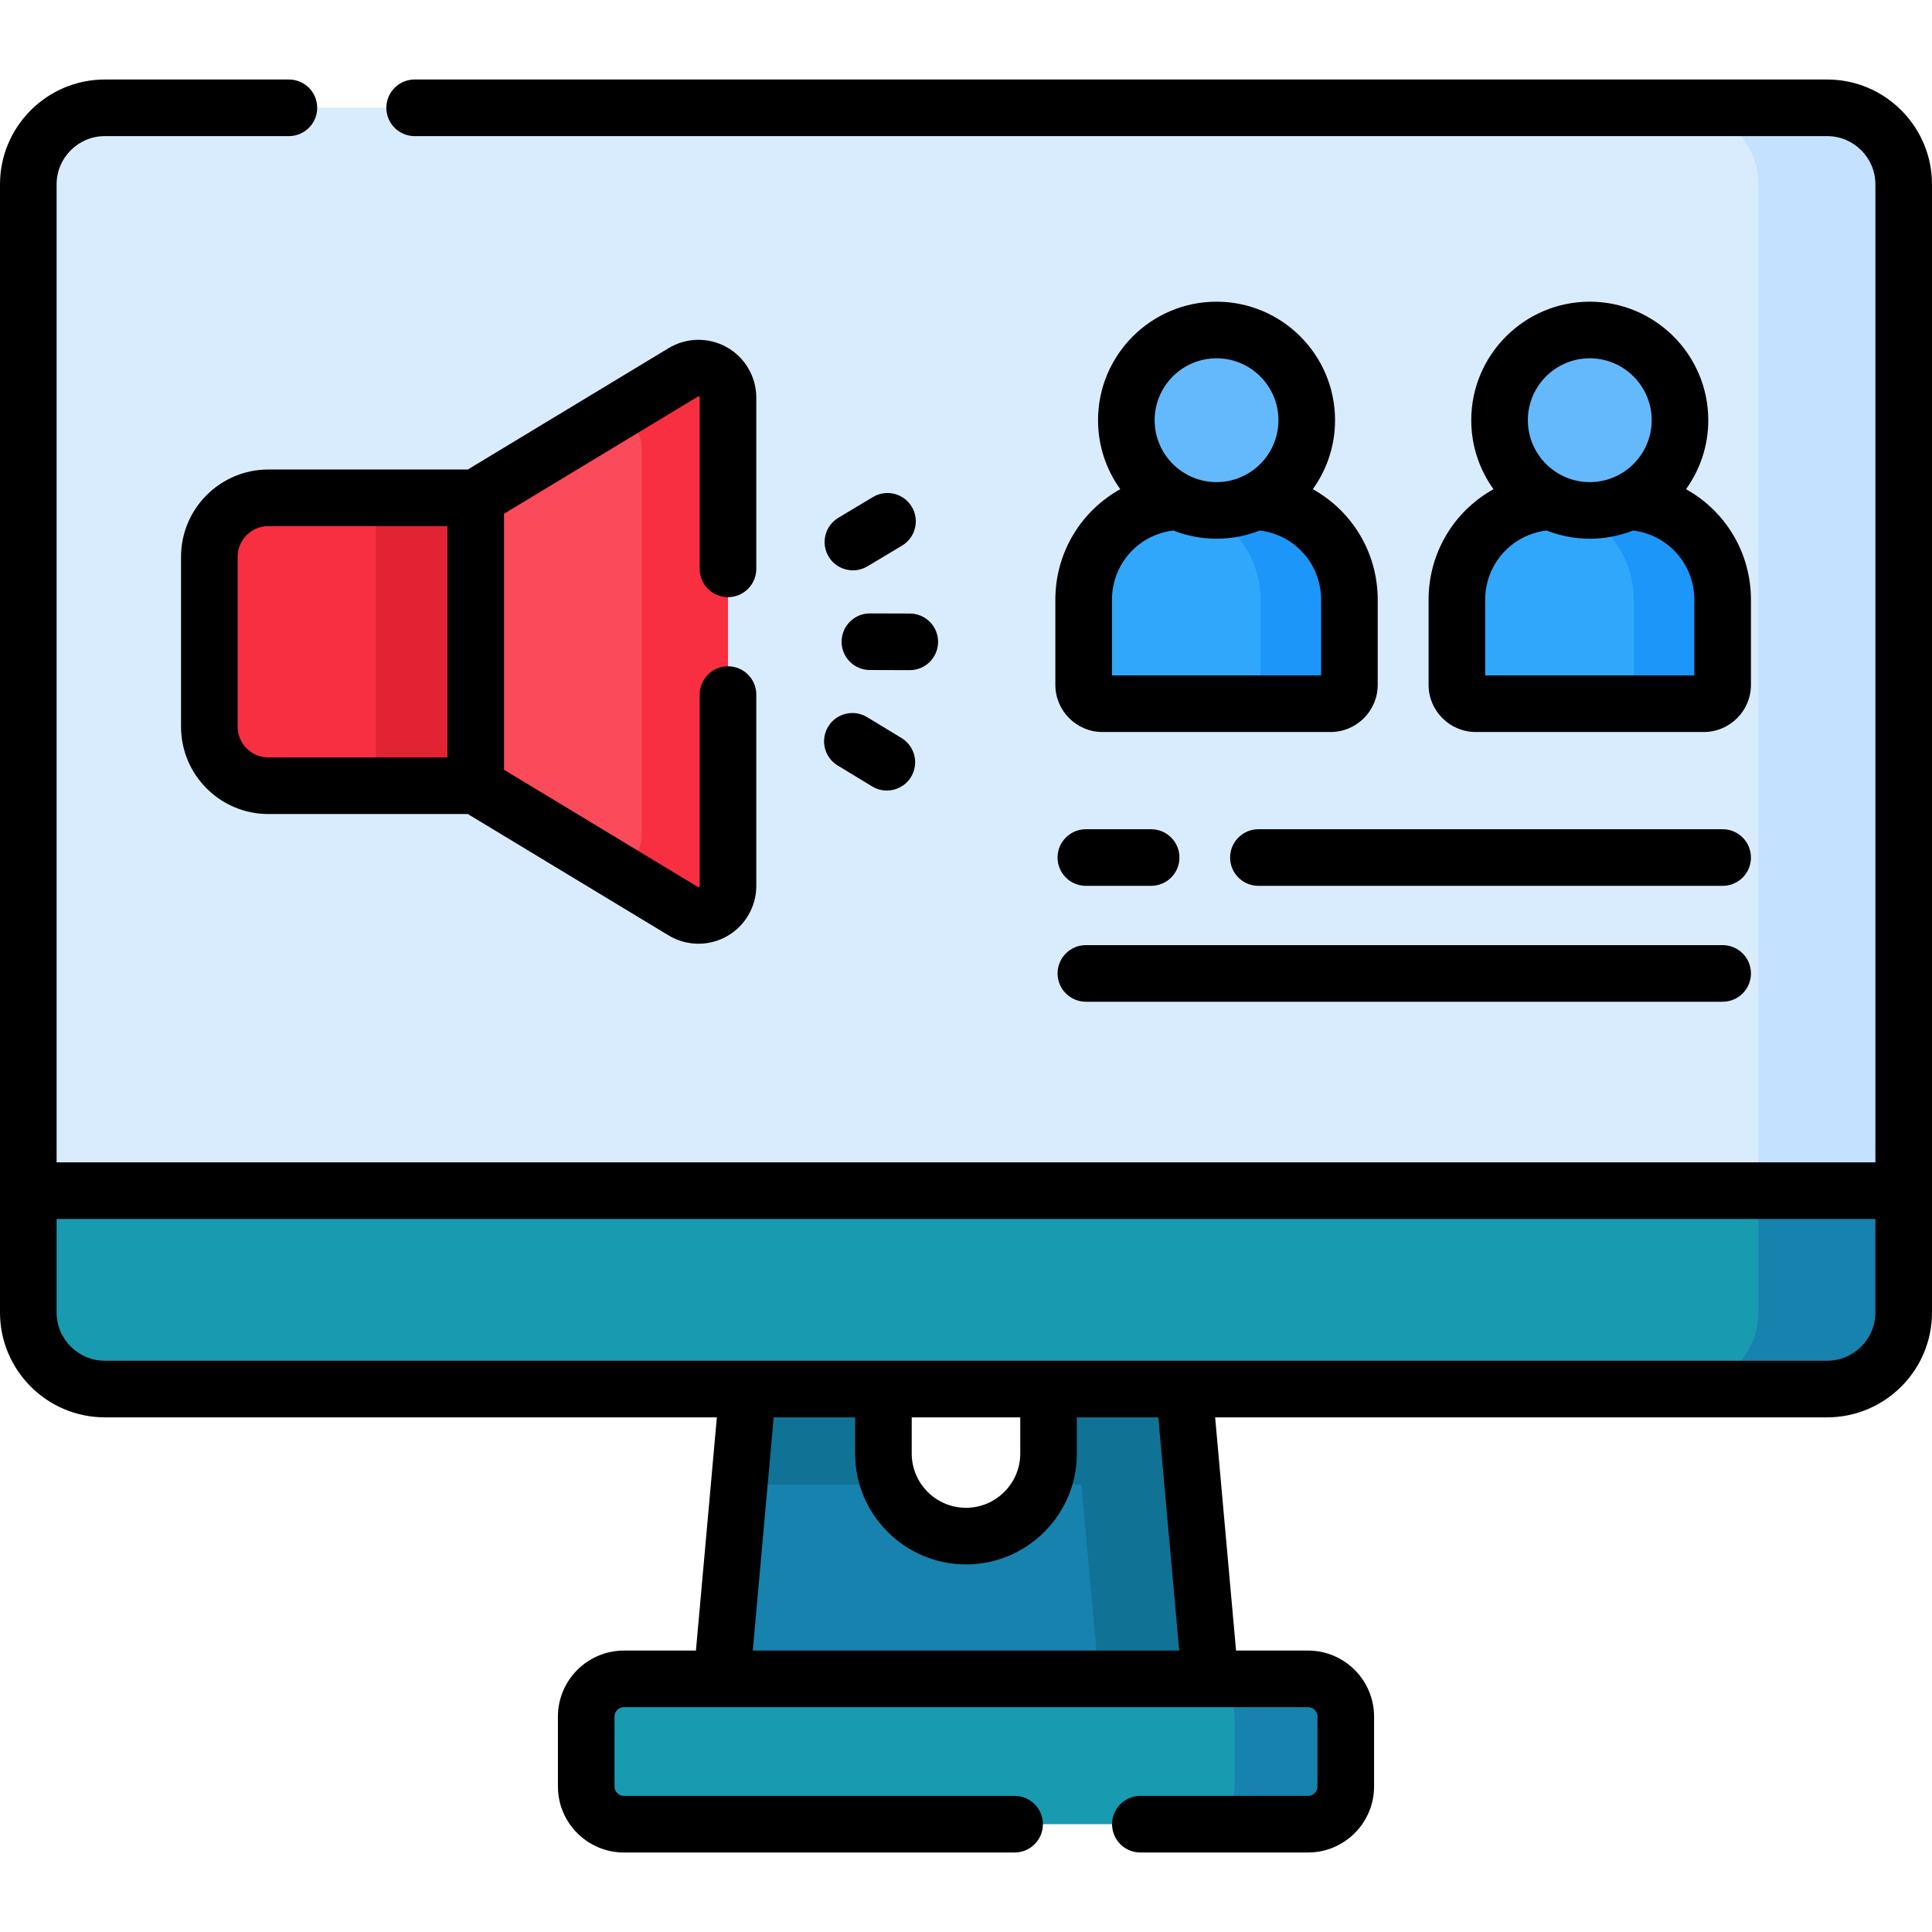 <svg xmlns="http://www.w3.org/2000/svg" id="Capa_1" height="512" viewBox="0 0 511.998 511.998" width="512"><g><g><g><g><path d="m320.887 446.881h-129.779l8-89.13h35.01v27.45c0 12.084 9.796 21.88 21.88 21.88 12.084 0 21.88-9.796 21.88-21.88v-27.45h35.01z" fill="#1682ad"></path><g fill="#107295"><path d="m316.088 393.415-3.201-35.664h-35.01v27.45c0 2.907-.572 5.678-1.603 8.214z"></path><path d="m235.721 393.415c-1.03-2.536-1.603-5.307-1.603-8.214v-27.45h-35.01l-3.201 35.664z"></path><path d="m320.887 446.881h-29.48l-8-89.13h29.48z"></path></g></g><g><g><path d="m346.641 483.428h-181.287c-5.523 0-10-4.477-10-10v-18.514c0-5.523 4.477-10 10-10h181.287c5.523 0 10 4.477 10 10v18.514c0 5.523-4.477 10-10 10z" fill="#189ab0"></path></g><g><path d="m356.637 454.911v18.52c0 5.52-4.47 10-10 10h-29.47c5.52 0 10-4.48 10-10v-18.52c0-5.52-4.48-10-10-10h29.47c5.53 0 10 4.48 10 10z" fill="#1682ad"></path></g></g></g><g><path d="m484.212 368.109h-456.426c-11.203 0-20.286-9.082-20.286-20.286v-298.968c0-11.203 9.082-20.286 20.286-20.286h456.426c11.203 0 20.286 9.082 20.286 20.286v298.968c0 11.204-9.083 20.286-20.286 20.286z" fill="#d9ecfd"></path><path d="m484.212 368.109h-456.426c-11.203 0-20.286-9.082-20.286-20.286v-298.968c0-11.203 9.082-20.286 20.286-20.286h456.426c11.203 0 20.286 9.082 20.286 20.286v298.968c0 11.204-9.083 20.286-20.286 20.286z" fill="#d9ecfd"></path><path d="m504.495 48.853v298.968c0 11.21-9.08 20.29-20.28 20.29h-38.51c11.2 0 20.29-9.08 20.29-20.29v-298.968c0-11.2-9.09-20.28-20.29-20.28h38.51c11.2 0 20.28 9.08 20.28 20.28z" fill="#c4e1ff"></path><path d="m504.495 315.532v32.29c0 11.21-9.08 20.29-20.28 20.29h-456.428c-11.21 0-20.29-9.08-20.29-20.29v-32.29z" fill="#189ab0"></path><path d="m504.495 315.532v32.29c0 11.21-9.08 20.29-20.28 20.29h-38.51c11.2 0 20.29-9.08 20.29-20.29v-32.29z" fill="#1682ad"></path></g></g><g><g><path d="m126.068 208.225h-54.958c-8.634 0-15.633-6.999-15.633-15.633v-45.033c0-8.634 6.999-15.633 15.633-15.633h54.957v76.299z" fill="#f82f40"></path><path d="m99.608 131.926h26.459v76.299h-26.459z" fill="#e22334"></path><path d="m126.068 131.926v76.299l54.996 33.246c5.21 3.149 11.861-.602 11.861-6.689v-129.413c0-6.088-6.651-9.839-11.861-6.689z" fill="#fb4a59"></path><path d="m192.927 105.371v129.412c0 6.084-6.655 9.839-11.864 6.69l-19.768-11.954c4.451.446 8.769-2.997 8.769-7.948v-102.989c0-4.96-4.326-8.403-8.778-7.948l19.777-11.954c5.209-3.149 11.864.598 11.864 6.691z" fill="#f82f40"></path></g><g><g><g><path d="m352.607 186.486h-60.425c-2.761 0-5-2.239-5-5v-22.533c0-14.367 11.647-26.014 26.014-26.014h18.397c14.367 0 26.014 11.647 26.014 26.014v22.533c0 2.761-2.238 5-5 5z" fill="#31a7fb"></path><path d="m357.609 158.961v22.53c0 2.761-2.239 5-5 5h-18.55v-27.54c0-13.5-10.28-24.59-23.43-25.89.84-.08 1.7-.12 2.57-.12h18.39c14.37 0 26.02 11.649 26.02 26.02z" fill="#1c96f9"></path><circle cx="322.395" cy="111.358" fill="#64b9fc" r="23.906"></circle></g><g><path d="m451.515 186.486h-60.425c-2.761 0-5-2.239-5-5v-22.533c0-14.367 11.647-26.014 26.014-26.014h18.397c14.367 0 26.014 11.647 26.014 26.014v22.533c0 2.761-2.238 5-5 5z" fill="#31a7fb"></path><path d="m456.518 158.961v22.53c0 2.761-2.239 5-5 5h-18.55v-27.54c0-13.5-10.28-24.59-23.43-25.89.85-.08 1.7-.12 2.57-.12h18.39c14.371 0 26.02 11.649 26.02 26.02z" fill="#1c96f9"></path><circle cx="421.303" cy="111.358" fill="#64b9fc" r="23.906"></circle></g></g><g><path d="m484.212 21.07h-374.326c-4.142 0-7.5 3.357-7.5 7.5s3.358 7.5 7.5 7.5h374.327c7.05 0 12.785 5.736 12.785 12.786v259.181h-481.998v-259.181c0-7.05 5.736-12.786 12.786-12.786h48.776c4.142 0 7.5-3.357 7.5-7.5s-3.358-7.5-7.5-7.5h-48.776c-15.321 0-27.786 12.464-27.786 27.786v298.968c0 15.321 12.465 27.786 27.786 27.786h162.189l-5.545 61.805h-19.076c-9.649 0-17.5 7.851-17.5 17.5v18.514c0 9.649 7.851 17.5 17.5 17.5h103.528c4.143 0 7.5-3.357 7.5-7.5s-3.357-7.5-7.5-7.5h-103.528c-1.378 0-2.5-1.121-2.5-2.5v-18.514c0-1.379 1.122-2.5 2.5-2.5h181.287c1.379 0 2.5 1.121 2.5 2.5v18.514c0 1.379-1.121 2.5-2.5 2.5h-44.435c-4.143 0-7.5 3.357-7.5 7.5s3.357 7.5 7.5 7.5h44.435c9.649 0 17.5-7.851 17.5-17.5v-18.514c0-9.649-7.851-17.5-17.5-17.5h-19.076l-5.544-61.805h162.192c15.32 0 27.785-12.465 27.785-27.786v-298.968c0-15.322-12.465-27.786-27.786-27.786zm-171.707 416.344h-113.015l5.545-61.805h21.58v9.588c0 16.201 13.181 29.382 29.382 29.382 16.202 0 29.383-13.181 29.383-29.382v-9.588h21.58zm-42.125-61.804v9.588c0 7.93-6.452 14.382-14.383 14.382s-14.382-6.452-14.382-14.382v-9.588zm213.832-15h-456.426c-7.05 0-12.786-5.736-12.786-12.786v-24.787h481.998v24.787c0 7.049-5.736 12.786-12.786 12.786z"></path><path d="m192.924 158.251c4.142 0 7.5-3.357 7.5-7.5v-45.382c0-5.519-2.986-10.631-7.792-13.341-4.807-2.711-10.725-2.621-15.449.233l-53.206 32.164h-52.867c-12.756 0-23.133 10.378-23.133 23.134v45.032c0 12.756 10.377 23.134 23.133 23.134h52.868l53.206 32.164c2.43 1.47 5.176 2.206 7.925 2.206 2.594 0 5.19-.656 7.523-1.973 4.807-2.711 7.792-7.822 7.792-13.341v-50.707c0-4.143-3.358-7.5-7.5-7.5s-7.5 3.357-7.5 7.5v50.707c0 .104 0 .185-.161.275-.161.094-.23.049-.32-.004l-51.375-31.058v-67.841l51.375-31.058c.09-.053.16-.095.32-.005.161.091.161.173.161.276v45.382c0 4.146 3.358 7.503 7.5 7.503zm-74.356 42.475h-47.458c-4.485 0-8.133-3.648-8.133-8.134v-45.032c0-4.485 3.648-8.134 8.133-8.134h47.458z"></path><path d="m230.533 162.562c-4.131 0-7.487 3.343-7.5 7.478-.013 4.142 3.335 7.51 7.477 7.522l10.569.032h.023c4.131 0 7.487-3.343 7.5-7.478.013-4.142-3.335-7.51-7.477-7.522l-10.569-.032c-.007 0-.015 0-.023 0z"></path><path d="m231.344 131.72-9.168 5.491c-3.553 2.129-4.708 6.734-2.58 10.288 1.405 2.347 3.891 3.647 6.441 3.647 1.311 0 2.64-.344 3.847-1.066l9.168-5.491c3.553-2.129 4.708-6.734 2.58-10.288-2.128-3.553-6.735-4.711-10.288-2.581z"></path><path d="m221.994 202.863 9.138 5.546c1.216.738 2.558 1.09 3.884 1.09 2.535 0 5.008-1.285 6.419-3.609 2.149-3.541 1.021-8.154-2.521-10.303l-9.138-5.547c-3.542-2.146-8.154-1.019-10.303 2.521s-1.02 8.153 2.521 10.302z"></path><path d="m279.677 158.95v22.54c0 6.893 5.607 12.5 12.5 12.5h60.431c6.893 0 12.5-5.607 12.5-12.5v-22.54c0-12.618-6.898-23.589-17.204-29.306 3.706-5.155 5.897-11.468 5.897-18.287 0-17.317-14.089-31.406-31.406-31.406s-31.406 14.089-31.406 31.406c0 6.818 2.191 13.131 5.896 18.285-10.308 5.717-17.208 16.689-17.208 29.308zm42.718-63.999c9.047 0 16.406 7.359 16.406 16.406s-7.359 16.406-16.406 16.406-16.406-7.359-16.406-16.406 7.359-16.406 16.406-16.406zm-27.718 63.999c0-9.467 7.027-17.25 16.255-18.362 3.554 1.399 7.418 2.175 11.462 2.175s7.908-.777 11.462-2.175c9.226 1.114 16.251 8.896 16.251 18.362v20.04h-55.431v-20.04z"></path><path d="m378.587 158.95v22.54c0 6.893 5.607 12.5 12.5 12.5h60.43c6.893 0 12.5-5.607 12.5-12.5v-22.54c0-12.619-6.898-23.59-17.205-29.306 3.706-5.155 5.897-11.468 5.897-18.286 0-17.317-14.089-31.406-31.407-31.406-17.317 0-31.406 14.089-31.406 31.406 0 6.819 2.191 13.132 5.897 18.286-10.307 5.716-17.206 16.687-17.206 29.306zm42.715-63.999c9.047 0 16.407 7.359 16.407 16.406s-7.36 16.406-16.407 16.406-16.406-7.359-16.406-16.406 7.359-16.406 16.406-16.406zm-27.715 63.999c0-9.467 7.026-17.249 16.253-18.362 3.554 1.398 7.418 2.175 11.462 2.175s7.909-.777 11.463-2.175c9.226 1.113 16.252 8.896 16.252 18.362v20.04h-55.43z"></path><path d="m287.767 265.468h168.751c4.143 0 7.5-3.357 7.5-7.5s-3.357-7.5-7.5-7.5h-168.751c-4.143 0-7.5 3.357-7.5 7.5s3.358 7.5 7.5 7.5z"></path><path d="m287.767 234.756h17.294c4.143 0 7.5-3.357 7.5-7.5s-3.357-7.5-7.5-7.5h-17.294c-4.143 0-7.5 3.357-7.5 7.5s3.358 7.5 7.5 7.5z"></path><path d="m325.991 227.256c0 4.143 3.357 7.5 7.5 7.5h123.027c4.143 0 7.5-3.357 7.5-7.5s-3.357-7.5-7.5-7.5h-123.027c-4.143 0-7.5 3.358-7.5 7.5z"></path></g></g></g></g></svg>